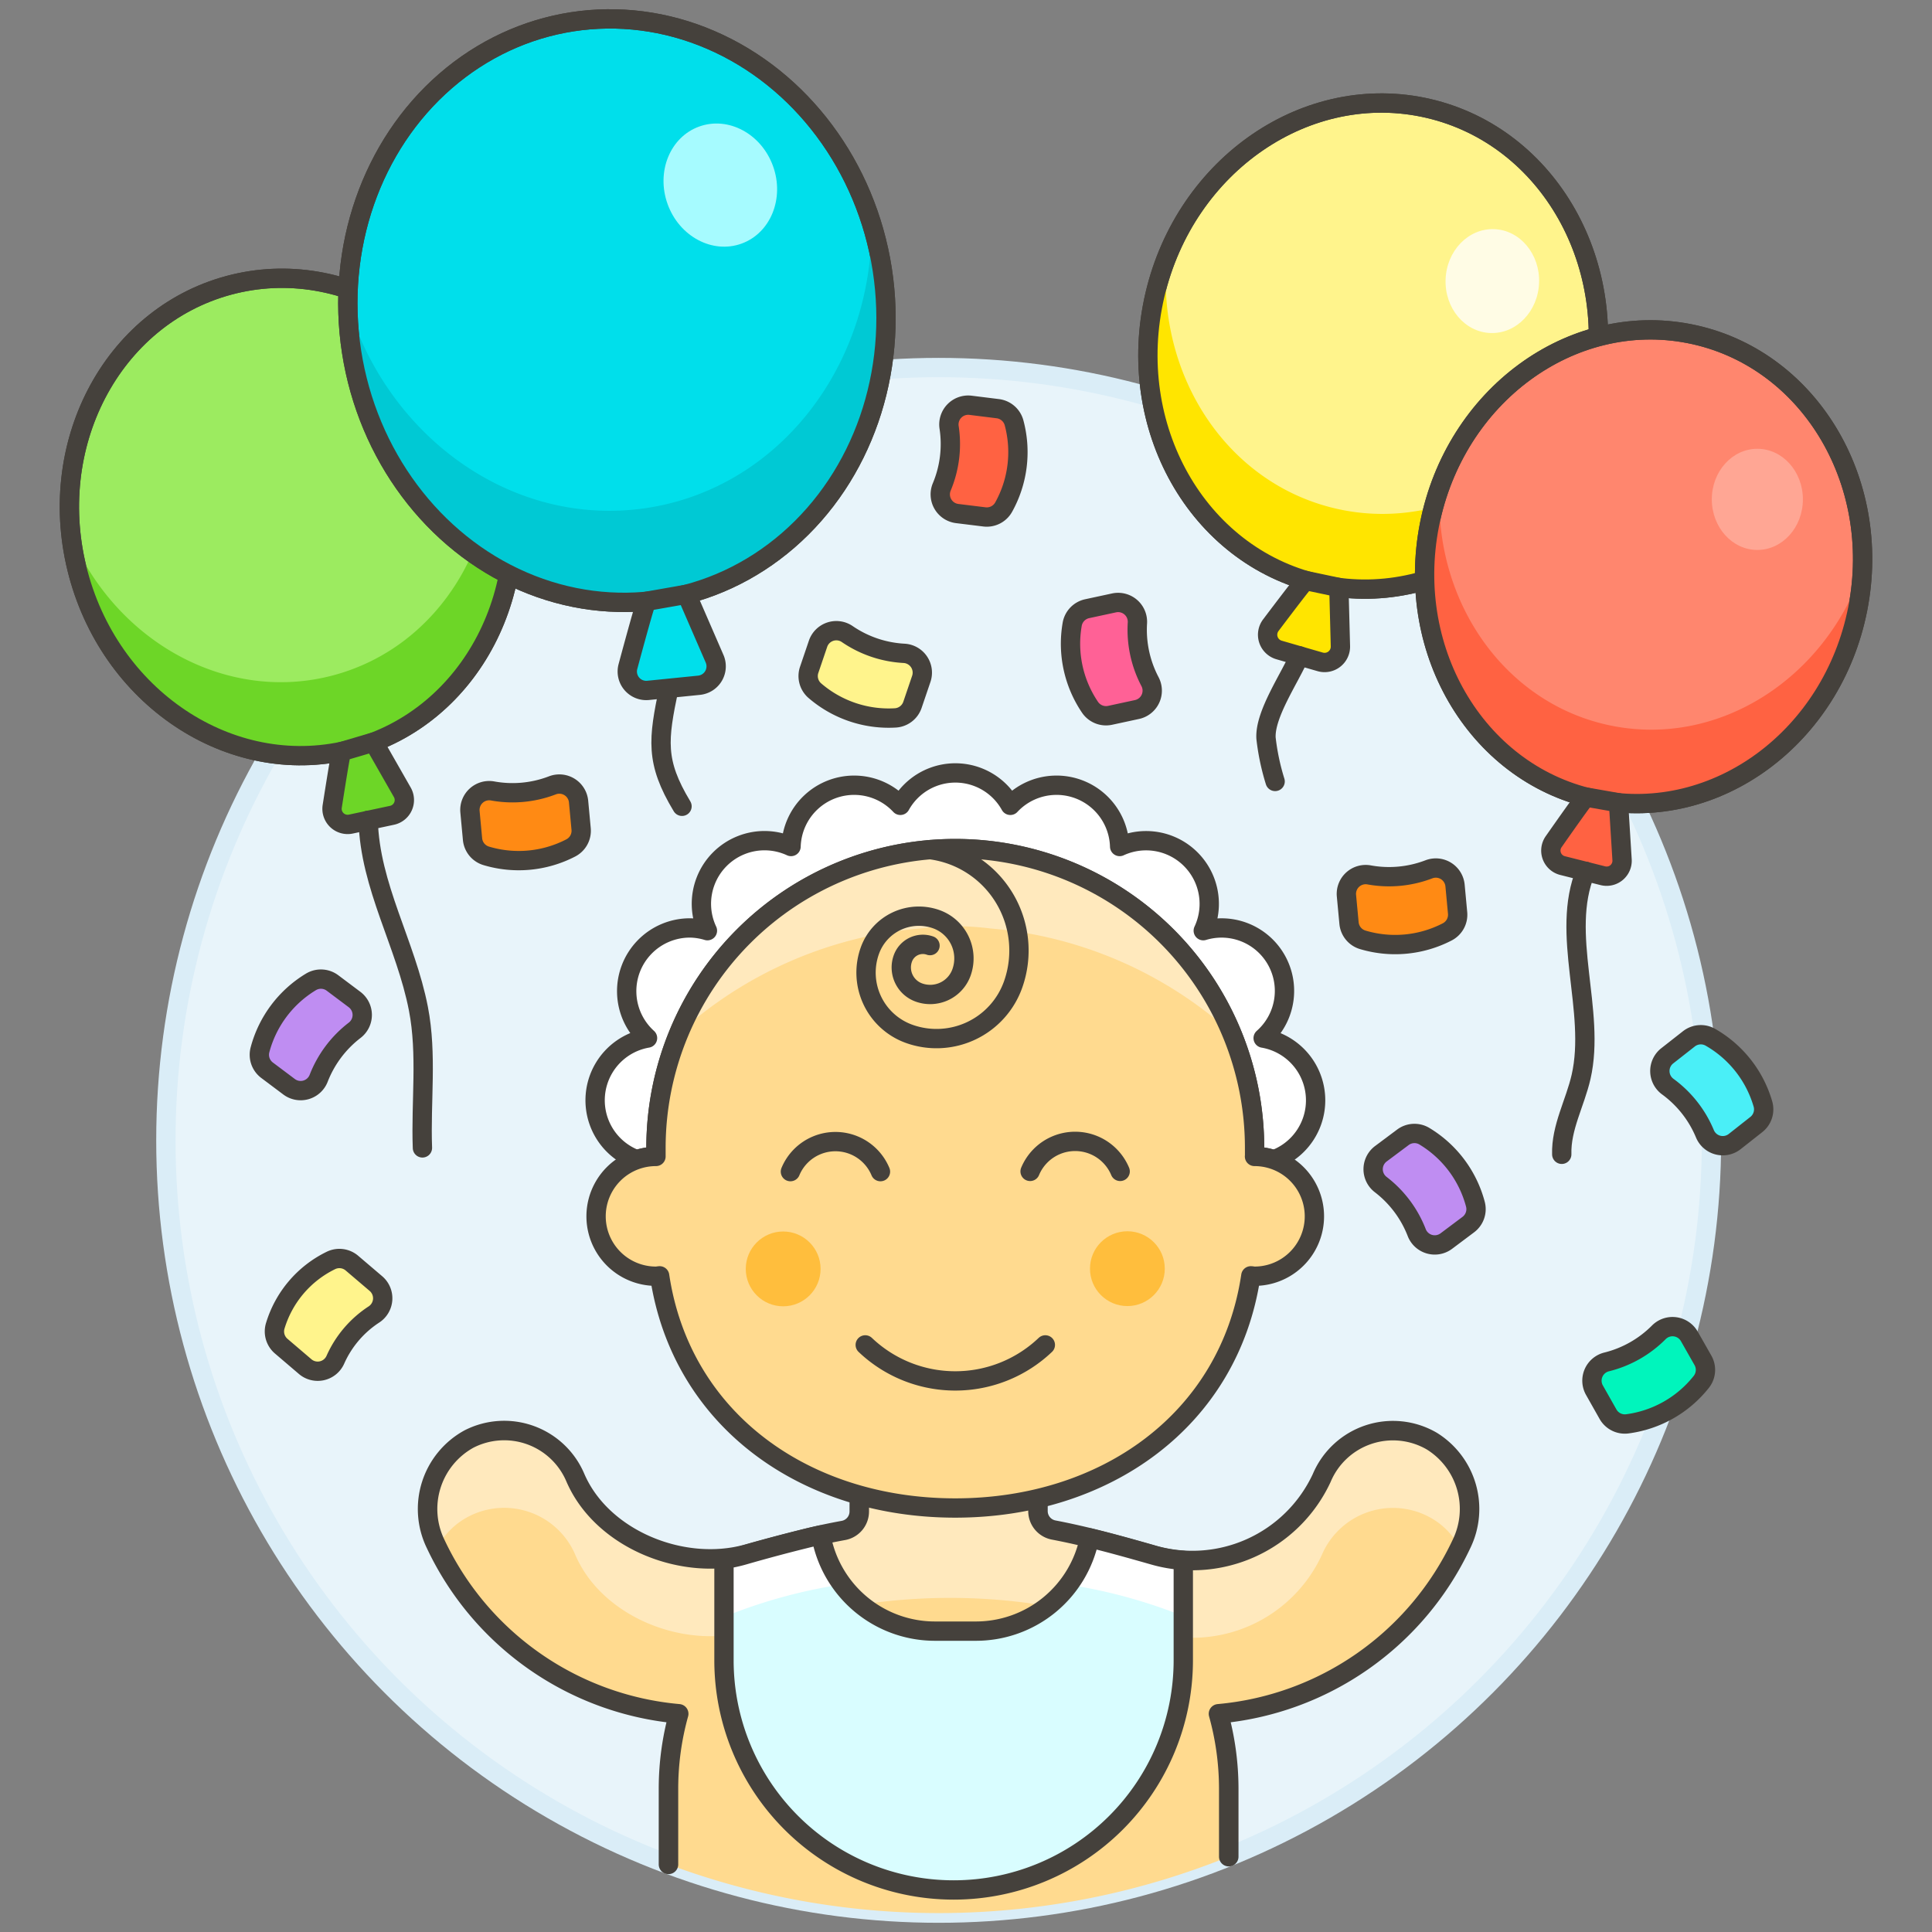 <svg xmlns="http://www.w3.org/2000/svg" viewBox="0 0 100 100"><rect x="0" y="0" width="100" height="100" fill="#808080" stroke="none"/><g class="nc-icon-wrapper"><defs/><circle class="a" cx="48.586" cy="59.024" r="40" fill="#e8f4fa" stroke="#daedf7" stroke-miterlimit="10"/><path class="b" d="M74.111 74.593a4 4 0 0 0-5.7 1.907 7.382 7.382 0 0 1-8.874 3.944c-1.648-.47-3.314-.93-5-1.25a1 1 0 0 1-.813-.983l.006-10.156h-9.248l-.006 10.178a1 1 0 0 1-.82.983q-.969.176-1.925.41a93.78 93.78 0 0 0-3.021.8c-3.35.951-7.563-.751-8.934-3.952a4 4 0 0 0-5.5-1.991 4.131 4.131 0 0 0-1.727 5.432 15.413 15.413 0 0 0 12.581 8.791 14.468 14.468 0 0 0-.53 3.844v3.95a40.052 40.052 0 0 0 29-.4v-3.55a14.468 14.468 0 0 0-.532-3.844 15.412 15.412 0 0 0 12.577-8.789 4.132 4.132 0 0 0-1.534-5.324z" style="" fill="#ffda8f"/><path class="c" d="M75.644 79.917a4.132 4.132 0 0 0-1.533-5.324 4 4 0 0 0-5.7 1.907 7.382 7.382 0 0 1-8.874 3.944c-1.648-.47-3.315-.931-5-1.25a1 1 0 0 1-.813-.983l.009-10.156h-9.251l-.009 10.179a1 1 0 0 1-.82.983q-.967.176-1.922.409a93.78 93.78 0 0 0-3.021.8c-3.35.951-7.563-.751-8.934-3.952a4 4 0 0 0-5.5-1.991 4.131 4.131 0 0 0-1.727 5.432c.029.062.063.12.092.181a3.8 3.8 0 0 1 1.635-1.612 4 4 0 0 1 5.5 1.991c1.371 3.2 5.584 4.9 8.934 3.953 1-.285 2.008-.557 3.021-.805a30.685 30.685 0 0 1 11.488-.649 46.818 46.818 0 0 1 6.318 1.467 7.382 7.382 0 0 0 8.874-3.941 4 4 0 0 1 5.7-1.907 3.78 3.78 0 0 1 1.438 1.507c.031-.06.065-.12.095-.183z" style="" fill="#ffe9bd"/><path class="d" d="M63.6 96.1v-3.55a14.468 14.468 0 0 0-.532-3.844 15.412 15.412 0 0 0 12.577-8.789 4.132 4.132 0 0 0-1.533-5.324 4 4 0 0 0-5.7 1.907 7.382 7.382 0 0 1-8.874 3.944c-1.648-.47-3.314-.93-5-1.25a1 1 0 0 1-.813-.983l.006-10.156h-9.249l-.006 10.178a1 1 0 0 1-.82.983q-.969.176-1.925.41a93.78 93.78 0 0 0-3.021.8c-3.35.951-7.563-.751-8.934-3.952a4 4 0 0 0-5.5-1.991 4.131 4.131 0 0 0-1.727 5.432 15.413 15.413 0 0 0 12.581 8.791 14.468 14.468 0 0 0-.53 3.844v3.95" fill="none" stroke="#45413c" stroke-linecap="round" stroke-linejoin="round" stroke-width="1.009px"/><path class="e" d="M42.489 79.45a5.99 5.99 0 0 0 5.9 4.977h2.125a5.993 5.993 0 0 0 5.879-4.827c1.12.272 2.231.586 3.334.9a7.241 7.241 0 0 0 1.52.264v5.174A11.887 11.887 0 0 1 49.36 97.824a11.887 11.887 0 0 1-11.887-11.887V80.71a7.423 7.423 0 0 0 1-.211 87.555 87.555 0 0 1 3.262-.873c.248-.062.5-.12.754-.176z" style="" fill="#d9fdff"/><path class="f" d="M43.585 82.009a27.012 27.012 0 0 0-6.112 1.681v-2.98a7.423 7.423 0 0 0 1-.211 87.555 87.555 0 0 1 3.262-.873c.252-.062.5-.12.758-.176a5.977 5.977 0 0 0 1.092 2.559z" style="" fill="#fff"/><path class="f" d="M61.248 83.651a27.079 27.079 0 0 0-5.935-1.626 5.971 5.971 0 0 0 1.08-2.425c1.12.272 2.231.586 3.334.9a7.241 7.241 0 0 0 1.52.264v2.926" style="" fill="#fff"/><path class="g" d="M42.489 79.45a5.99 5.99 0 0 0 5.9 4.977h2.125a5.993 5.993 0 0 0 5.879-4.827c1.12.272 2.231.586 3.334.9a7.241 7.241 0 0 0 1.52.264v5.174A11.887 11.887 0 0 1 49.36 97.824a11.887 11.887 0 0 1-11.887-11.887V80.71a7.423 7.423 0 0 0 1-.211 87.555 87.555 0 0 1 3.262-.873c.248-.062.5-.12.754-.176z" fill="none" stroke="#45413c" stroke-linecap="round" stroke-linejoin="round"/><g><path class="h" d="M32.967 60.032a3.068 3.068 0 0 1 .986-.175v-.442a15.492 15.492 0 0 1 30.984 0v.442a3.068 3.068 0 0 1 .986.175 3.268 3.268 0 0 0-.542-6.3 3.257 3.257 0 0 0-3.1-5.56 3.269 3.269 0 0 0-4.328-4.357 3.268 3.268 0 0 0-5.658-2.131 3.254 3.254 0 0 0-5.693 0 3.268 3.268 0 0 0-5.658 2.131 3.267 3.267 0 0 0-4.328 4.357 3.246 3.246 0 0 0-.9-.142 3.272 3.272 0 0 0-2.2 5.7 3.269 3.269 0 0 0-.543 6.3z" stroke="#45413c" stroke-linecap="round" stroke-linejoin="round" fill="#fff"/><path class="b" d="M64.937 59.857v-.442a15.492 15.492 0 0 0-30.984 0v.442a3.1 3.1 0 0 0 0 6.2c.065 0 .126-.016.19-.02 1.116 7.46 7.531 12.017 15.3 12.017s14.187-4.557 15.3-12.017c.065 0 .125.02.19.02a3.1 3.1 0 1 0 0-6.2z" style="" fill="#ffda8f"/><circle class="i" cx="40.537" cy="65.678" r="1.936" style="" fill="#ffbe3d"/><circle class="i" cx="58.353" cy="65.666" r="1.936" style="" fill="#ffbe3d"/><path class="g" d="M44.785 69.612a6.759 6.759 0 0 0 9.321 0" fill="none" stroke="#45413c" stroke-linecap="round" stroke-linejoin="round"/><path class="g" d="M45.572 60.643a2.524 2.524 0 0 0-4.66 0" fill="none" stroke="#45413c" stroke-linecap="round" stroke-linejoin="round"/><path class="g" d="M57.979 60.631a2.525 2.525 0 0 0-4.661 0" fill="none" stroke="#45413c" stroke-linecap="round" stroke-linejoin="round"/><path class="c" d="M63.762 53.485a21.276 21.276 0 0 0-12.485-5.426 14.4 14.4 0 0 0-3.664 0 21.27 21.27 0 0 0-12.484 5.426 15.5 15.5 0 0 1 28.633 0z" style="" fill="#ffe9bd"/><path class="g" d="M48.141 43.977a5.265 5.265 0 0 1 4.3 6.975 4.207 4.207 0 0 1-5.369 2.565 3.367 3.367 0 0 1-2.052-4.3 2.693 2.693 0 0 1 3.437-1.641 2.155 2.155 0 0 1 1.313 2.749 1.723 1.723 0 0 1-2.2 1.05 1.378 1.378 0 0 1-.841-1.759 1.1 1.1 0 0 1 1.408-.672" fill="none" stroke="#45413c" stroke-linecap="round" stroke-linejoin="round"/><path class="g" d="M64.937 59.857v-.442a15.492 15.492 0 0 0-30.984 0v.442a3.1 3.1 0 0 0 0 6.2c.065 0 .126-.016.19-.02 1.116 7.46 7.531 12.017 15.3 12.017s14.187-4.557 15.3-12.017c.065 0 .125.02.19.02a3.1 3.1 0 1 0 0-6.2z" fill="none" stroke="#45413c" stroke-linecap="round" stroke-linejoin="round"/></g><g><ellipse class="j" cx="15.074" cy="26.758" rx="11.408" ry="12.418" transform="rotate(-15.084 15.075 26.758)" stroke="#45413c" stroke-linecap="round" stroke-linejoin="round" fill="#9ceb60"/><path class="k" d="M3.679 27.739c2.367 5.518 8.1 8.69 13.6 7.207s8.865-7.106 8.138-13.066a13.62 13.62 0 0 1 .67 1.909c1.785 6.622-1.7 13.319-7.784 14.958s-12.461-2.4-14.246-9.021a13.447 13.447 0 0 1-.378-1.987z" style="" fill="#6dd627"/><ellipse class="g" cx="15.074" cy="26.758" rx="11.408" ry="12.418" transform="rotate(-15.084 15.075 26.758)" fill="none" stroke="#45413c" stroke-linecap="round" stroke-linejoin="round"/><path class="l" d="M17.68 38.9c-.038.008-.3 1.663-.485 2.841a.808.808 0 0 0 .967.913l2.128-.454a.808.808 0 0 0 .534-1.189l-1.484-2.6z" stroke="#45413c" stroke-linecap="round" stroke-linejoin="round" fill="#6dd627"/><path class="g" d="M19.058 42.458c.086 3.42 1.951 6.4 2.6 9.757.458 2.362.118 4.8.207 7.2" fill="none" stroke="#45413c" stroke-linecap="round" stroke-linejoin="round"/><g><path class="g" d="M34.621 35.626c-.555 2.651-.718 3.788.68 6.108" fill="none" stroke="#45413c" stroke-linecap="round" stroke-linejoin="round"/><ellipse class="m" cx="31.931" cy="16.078" rx="13.898" ry="15.128" transform="rotate(-8.798 31.93 16.075)" stroke="#45413c" stroke-linecap="round" stroke-linejoin="round" fill="#00dfeb"/><path class="n" d="M18 15.747c2.131 7 8.649 11.6 15.51 10.541s11.682-7.422 11.6-14.736a16.55 16.55 0 0 1 .556 2.4c1.278 8.256-3.835 15.9-11.42 17.075S19.474 26.461 18.2 18.2a16.6 16.6 0 0 1-.2-2.453z" style="" fill="#00c9d4"/><ellipse class="g" cx="31.931" cy="16.078" rx="13.898" ry="15.128" transform="rotate(-8.798 31.93 16.075)" fill="none" stroke="#45413c" stroke-linecap="round" stroke-linejoin="round"/><path class="m" d="M33.468 31.123c-.048 0-.588 1.974-.966 3.376a.983.983 0 0 0 1.049 1.235l2.637-.266a.985.985 0 0 0 .8-1.369l-1.45-3.34z" stroke="#45413c" stroke-linecap="round" stroke-linejoin="round" fill="#00dfeb"/><ellipse class="o" cx="37.283" cy="9.581" rx="2.9" ry="3.222" transform="rotate(-19.891 37.282 9.58)" style="" fill="#a6fbff"/></g><g><ellipse class="p" cx="71.074" cy="17.914" rx="12.629" ry="11.603" transform="rotate(-76.889 71.074 17.913)" stroke="#45413c" stroke-linecap="round" stroke-linejoin="round" fill="#fff48c"/><path class="q" d="M60.387 13.318c-.529 6.084 3.085 11.681 8.73 13s11.361-2.11 13.574-7.8a13.918 13.918 0 0 1-.317 2.033c-1.582 6.793-7.924 11.122-14.165 9.668s-10.018-8.139-8.436-14.932a13.894 13.894 0 0 1 .614-1.969z" style="" fill="#ffe500"/><ellipse class="g" cx="71.074" cy="17.914" rx="12.629" ry="11.603" transform="rotate(-76.889 71.074 17.913)" fill="none" stroke="#45413c" stroke-linecap="round" stroke-linejoin="round"/><path class="r" d="M67.577 30.046c-.038-.012-1.069 1.345-1.8 2.314a.821.821 0 0 0 .428 1.283l2.126.615a.821.821 0 0 0 1.049-.809l-.08-3.039z" stroke="#45413c" stroke-linecap="round" stroke-linejoin="round" fill="#ffe500"/><ellipse class="s" cx="77.244" cy="14.548" rx="2.69" ry="2.421" transform="rotate(-87.982 77.244 14.549)" style="" fill="#fffce5"/><path class="g" d="M67.254 33.946c-.484 1.14-1.8 3.028-1.725 4.264A12.09 12.09 0 0 0 66 40.447" fill="none" stroke="#45413c" stroke-linecap="round" stroke-linejoin="round"/><g><ellipse class="t" cx="85.072" cy="29.333" rx="12.294" ry="11.295" transform="rotate(-78.907 85.073 29.333)" stroke="#45413c" stroke-linecap="round" stroke-linejoin="round" fill="#ff866e"/><path class="u" d="M74.519 25.228c-.307 5.937 3.4 11.258 8.938 12.344s10.98-2.442 12.943-8.055a13.4 13.4 0 0 1-.239 1.989C94.85 38.169 88.829 42.6 82.707 41.4s-10.025-7.577-8.718-14.24a13.3 13.3 0 0 1 .53-1.932z" style="" fill="#ff6242"/><ellipse class="g" cx="85.072" cy="29.333" rx="12.294" ry="11.295" transform="rotate(-78.907 85.073 29.333)" fill="none" stroke="#45413c" stroke-linecap="round" stroke-linejoin="round"/><path class="v" d="M82.087 41.255c-.037-.009-.994 1.346-1.671 2.313a.8.8 0 0 0 .46 1.234l2.089.526a.8.8 0 0 0 .993-.823l-.184-2.955z" stroke="#45413c" stroke-linecap="round" stroke-linejoin="round" fill="#ff6242"/><ellipse class="w" cx="90.96" cy="25.847" rx="2.357" ry="2.618" style="" fill="#ffa694"/><path class="g" d="M82.072 45.1c-1.337 3.237.546 7.225-.236 10.639-.309 1.349-1.041 2.625-1 4.008" fill="none" stroke="#45413c" stroke-linecap="round" stroke-linejoin="round"/></g></g></g><g><path class="x" d="M88.146 70.415a1 1 0 0 1-.1 1.127 5.856 5.856 0 0 1-3.8 2.154 1 1 0 0 1-1.017-.5l-.7-1.239a1 1 0 0 1 .626-1.463 5.759 5.759 0 0 0 2.708-1.535 1 1 0 0 1 1.577.214z" stroke="#45413c" stroke-linecap="round" stroke-linejoin="round" fill="#00f5bc"/><path class="v" d="M51.644 21.153a1 1 0 0 1 .848.749 5.856 5.856 0 0 1-.535 4.333 1 1 0 0 1-1 .52l-1.413-.174a1 1 0 0 1-.8-1.375 5.748 5.748 0 0 0 .381-3.089 1 1 0 0 1 1.112-1.139z" stroke="#45413c" stroke-linecap="round" stroke-linejoin="round" fill="#ff6242"/><path class="y" d="M57.458 37.025a1 1 0 0 1-1.047-.429 5.862 5.862 0 0 1-.917-4.268 1 1 0 0 1 .778-.822l1.392-.3a1 1 0 0 1 1.208 1.036 5.767 5.767 0 0 0 .654 3.043 1 1 0 0 1-.676 1.44z" stroke="#45413c" stroke-linecap="round" stroke-linejoin="round" fill="#ff6196"/><path class="z" d="M72.612 58.868a1 1 0 0 1 1.13-.048 5.853 5.853 0 0 1 2.62 3.493A1 1 0 0 1 76 63.384l-1.139.854a1 1 0 0 1-1.531-.438 5.754 5.754 0 0 0-1.868-2.49 1 1 0 0 1 .011-1.591z" stroke="#45413c" stroke-linecap="round" stroke-linejoin="round" fill="#bf8df2"/><path class="z" d="M17.211 50.879a1 1 0 0 0-1.13-.048 5.86 5.86 0 0 0-2.62 3.493 1 1 0 0 0 .362 1.071l1.139.855a1 1 0 0 0 1.531-.435 5.765 5.765 0 0 1 1.868-2.49 1 1 0 0 0-.011-1.591z" stroke="#45413c" stroke-linecap="round" stroke-linejoin="round" fill="#bf8df2"/><path class="aa" d="M87.416 53.771a1 1 0 0 1 1.128-.074 5.857 5.857 0 0 1 2.7 3.43 1 1 0 0 1-.338 1.079l-1.118.881a1 1 0 0 1-1.541-.4 5.756 5.756 0 0 0-1.926-2.446 1 1 0 0 1-.026-1.591z" stroke="#45413c" stroke-linecap="round" stroke-linejoin="round" fill="#4aeff7"/><path class="ab" d="M30.079 42.907a1 1 0 0 1-.55.989 5.854 5.854 0 0 1-4.347.407 1 1 0 0 1-.724-.869l-.132-1.417a1 1 0 0 1 1.17-1.078 5.748 5.748 0 0 0 3.1-.291 1 1 0 0 1 1.351.842z" stroke="#45413c" stroke-linecap="round" stroke-linejoin="round" fill="#ff8a14"/><path class="ab" d="M75.445 47.253a1 1 0 0 1-.55.988 5.859 5.859 0 0 1-4.347.408 1 1 0 0 1-.723-.87l-.133-1.417a1 1 0 0 1 1.171-1.078 5.759 5.759 0 0 0 3.1-.29 1 1 0 0 1 1.35.842z" stroke="#45413c" stroke-linecap="round" stroke-linejoin="round" fill="#ff8a14"/><path class="p" d="M47.229 36.482a1 1 0 0 1-.906.678 5.855 5.855 0 0 1-4.134-1.4 1 1 0 0 1-.306-1.089l.458-1.348a1 1 0 0 1 1.509-.506 5.749 5.749 0 0 0 2.947 1 1 1 0 0 1 .889 1.32z" stroke="#45413c" stroke-linecap="round" stroke-linejoin="round" fill="#fff48c"/><path class="p" d="M14.553 69.675a1 1 0 0 1-.3-1.068 5.545 5.545 0 0 1 2.861-3.359 1 1 0 0 1 1.1.13l1.242 1.058a1 1 0 0 1-.1 1.6 5.422 5.422 0 0 0-2 2.349 1 1 0 0 1-1.56.351z" stroke="#45413c" stroke-linecap="round" stroke-linejoin="round" fill="#fff48c"/></g></g></svg>